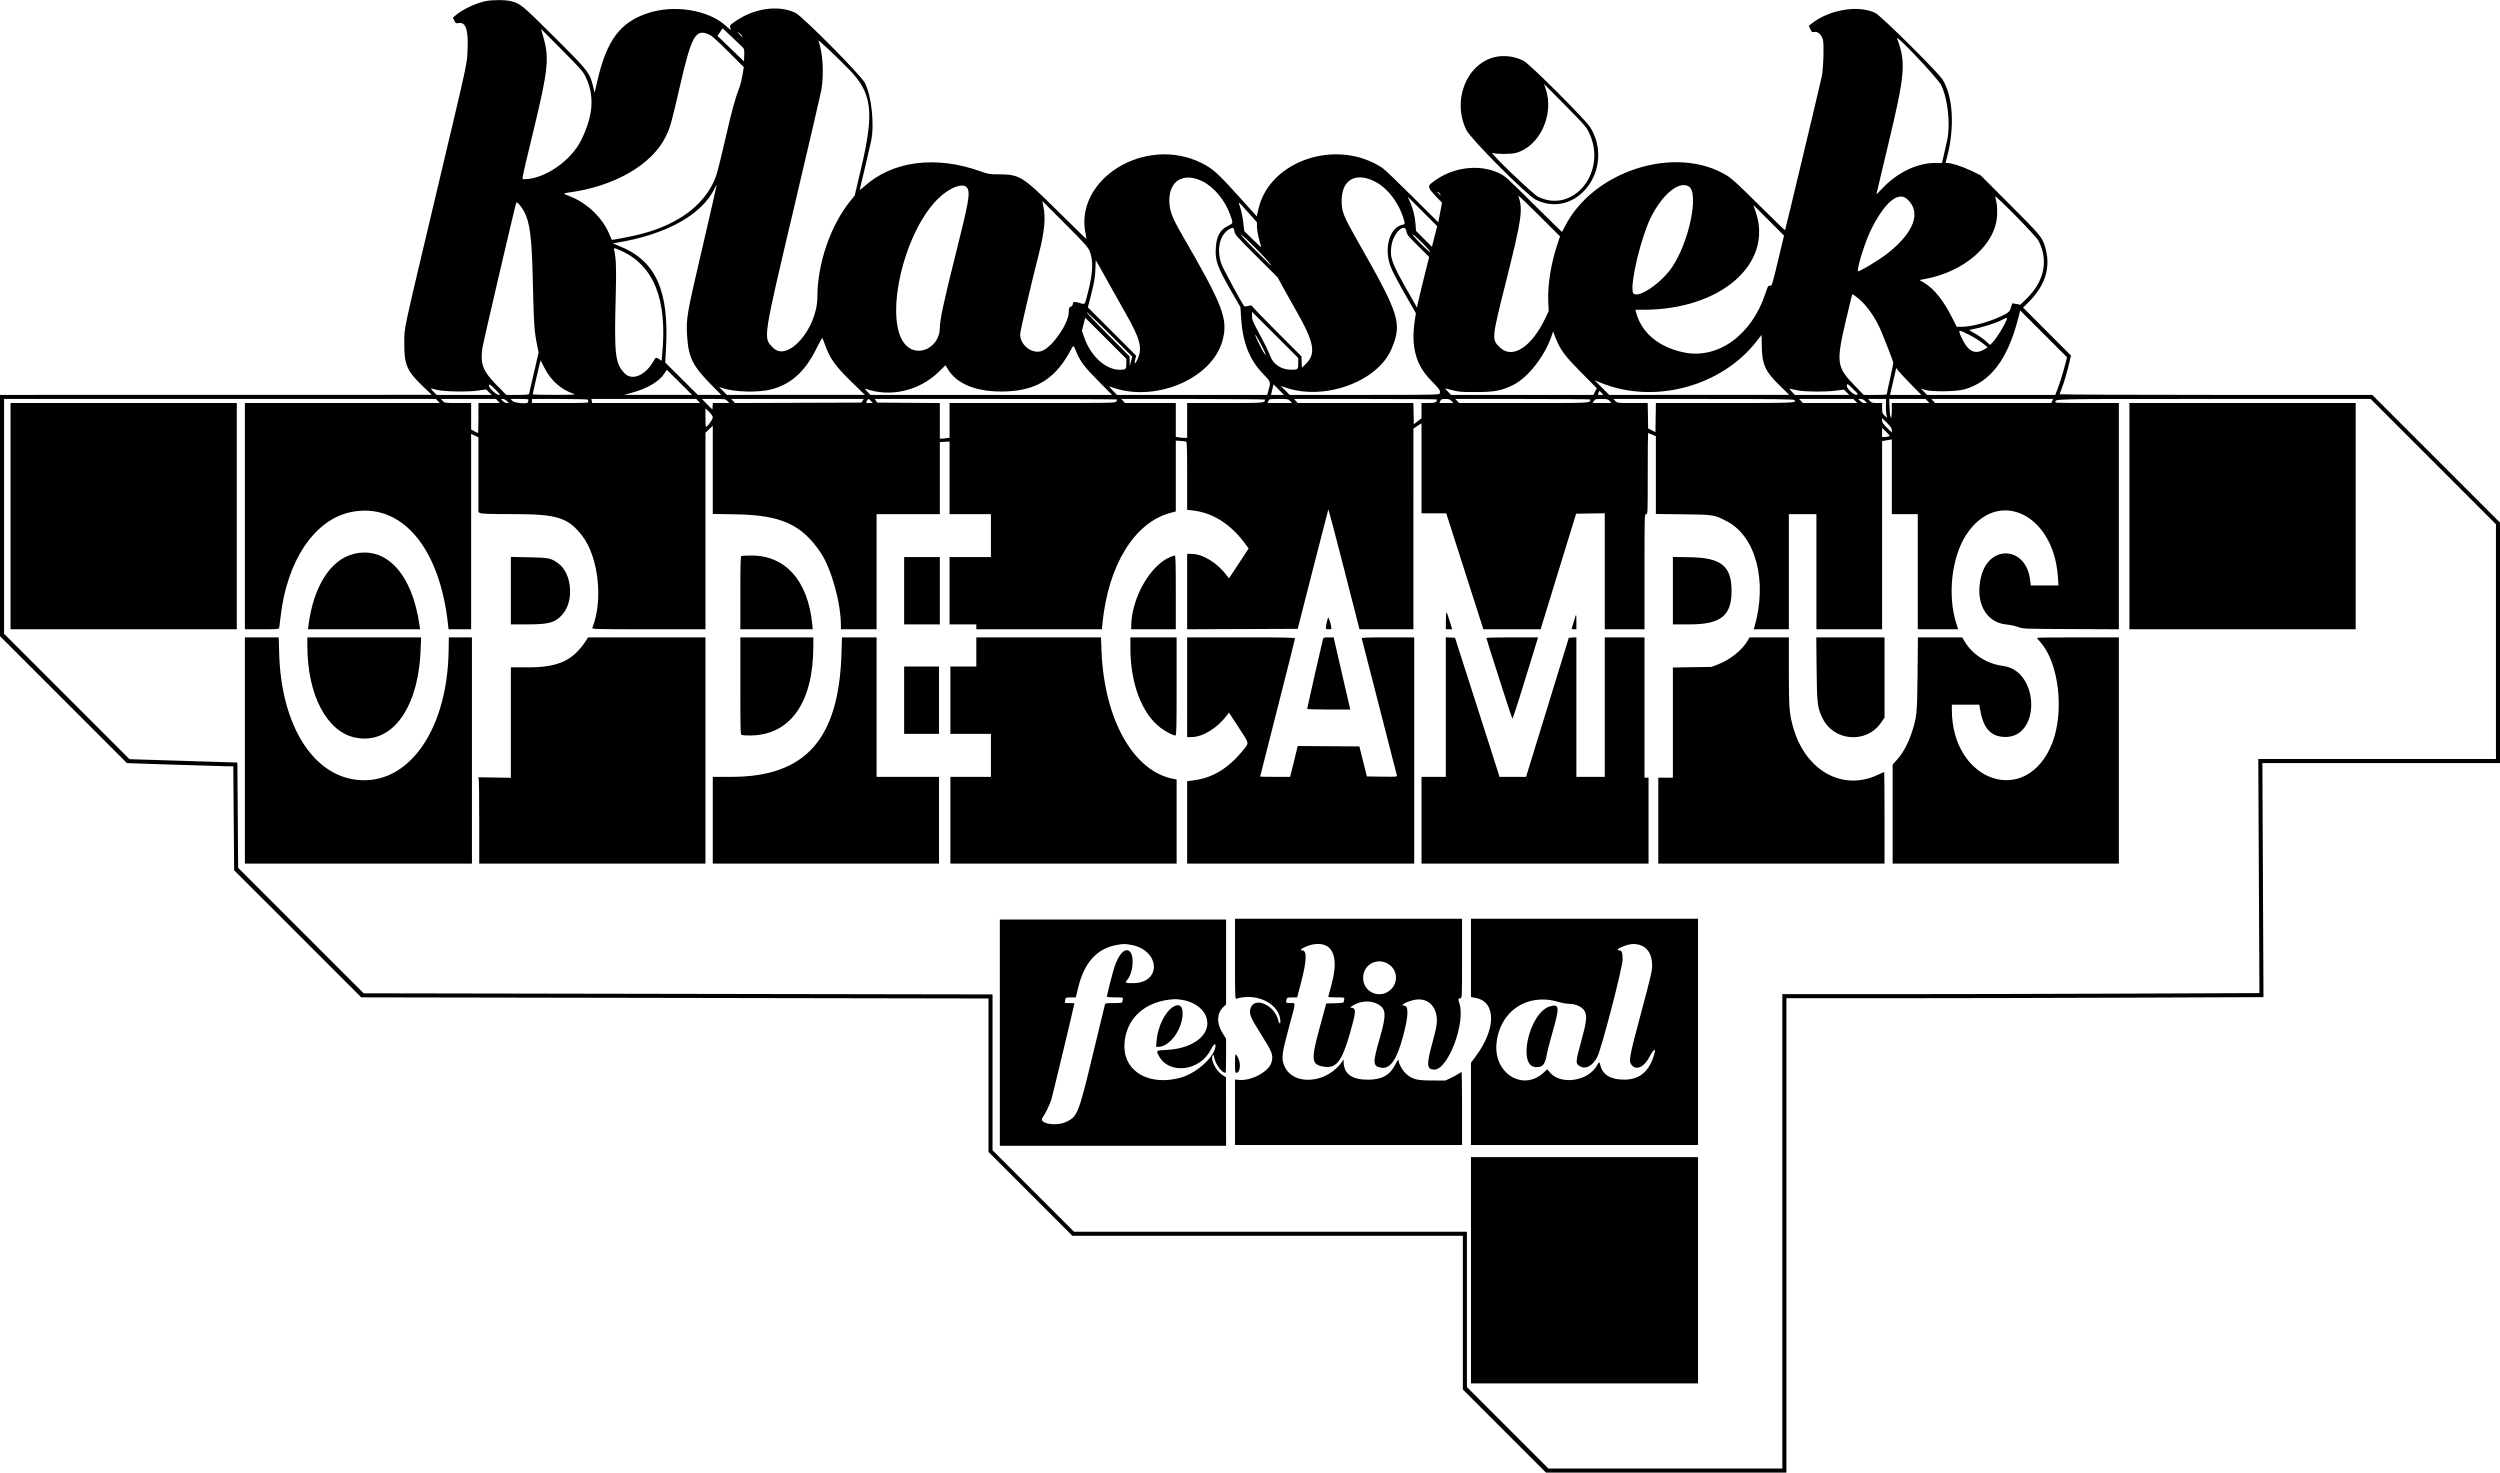 <?xml version="1.0" encoding="UTF-8"?> <svg xmlns="http://www.w3.org/2000/svg" xmlns:xlink="http://www.w3.org/1999/xlink" id="svg" width="400" height="235.615" viewBox="0, 0, 400,235.615"><g id="svgg"><path id="path0" d="M77.652 0.192 C 76.012 0.553,74.043 1.488,72.917 2.441 L 72.464 2.824 72.691 3.299 C 72.899 3.737,72.951 3.768,73.342 3.694 C 74.502 3.477,74.939 4.669,74.817 7.720 C 74.709 10.409,75.055 8.808,69.748 31.177 C 64.327 54.030,64.694 52.310,64.685 54.882 C 64.672 58.340,65.096 59.344,67.573 61.719 L 69.089 63.172 34.544 63.179 L 0.000 63.185 0.000 82.485 L 0.000 101.785 10.158 111.942 L 20.317 122.100 27.901 122.351 C 32.072 122.489,35.900 122.604,36.407 122.605 L 37.328 122.608 37.395 130.927 L 37.462 139.245 47.631 149.411 L 57.801 159.577 107.979 159.667 L 158.158 159.757 158.158 172.029 L 158.158 184.302 164.872 191.016 L 171.587 197.729 202.822 197.729 L 234.058 197.729 234.058 210.023 L 234.058 222.317 240.708 228.966 L 247.357 235.615 266.591 235.615 L 285.825 235.615 285.825 197.665 L 285.825 159.715 302.152 159.715 C 311.131 159.715,328.306 159.676,340.318 159.628 L 362.157 159.542 362.070 140.815 L 361.982 122.089 380.991 122.089 L 400.000 122.089 400.000 102.854 L 400.000 83.619 389.782 73.402 L 379.565 63.185 354.557 63.185 C 340.803 63.185,329.549 63.137,329.549 63.078 C 329.549 63.019,329.696 62.610,329.875 62.169 C 330.207 61.353,330.816 59.257,331.164 57.737 L 331.357 56.894 327.527 53.056 L 323.696 49.217 324.658 48.254 C 327.202 45.709,328.113 42.824,327.308 39.859 C 326.792 37.957,326.769 37.928,321.650 32.805 L 316.899 28.049 315.407 27.325 C 314.022 26.653,312.255 26.078,311.572 26.078 L 311.281 26.078 311.529 25.138 C 312.777 20.411,312.491 15.423,310.819 12.737 C 310.086 11.560,300.983 2.539,300.066 2.081 C 297.373 0.735,292.600 1.546,289.791 3.826 L 289.411 4.134 289.650 4.664 C 289.875 5.163,289.914 5.189,290.319 5.113 C 290.872 5.009,291.443 5.540,291.669 6.369 C 291.867 7.093,291.749 10.987,291.492 12.196 C 291.186 13.642,285.664 36.779,285.612 36.839 C 285.584 36.870,283.709 35.055,281.444 32.807 C 278.212 29.597,277.113 28.586,276.329 28.103 C 268.170 23.075,254.823 27.300,250.339 36.328 C 250.144 36.721,249.961 37.068,249.932 37.099 C 249.904 37.131,247.852 35.138,245.375 32.671 C 241.148 28.463,240.809 28.157,239.894 27.722 C 236.516 26.113,232.062 26.785,228.948 29.373 C 228.415 29.816,228.550 30.166,229.735 31.406 L 230.724 32.441 230.423 34.004 L 230.122 35.566 225.959 31.424 C 223.670 29.147,221.534 27.107,221.213 26.892 C 213.987 22.059,203.156 25.619,201.353 33.420 L 201.078 34.612 198.167 31.383 C 194.842 27.693,194.024 26.963,192.215 26.067 C 183.169 21.585,171.693 28.753,173.735 37.610 C 173.807 37.923,173.846 38.198,173.823 38.222 C 173.799 38.246,171.710 36.219,169.180 33.717 C 163.522 28.123,163.152 27.897,159.661 27.894 C 158.339 27.892,158.118 27.855,156.925 27.426 C 149.704 24.831,142.749 25.744,138.222 29.882 C 137.746 30.317,137.519 30.460,137.571 30.292 C 137.650 30.032,139.048 24.067,139.363 22.640 C 139.948 19.995,139.450 15.303,138.365 13.237 C 137.703 11.978,128.335 2.543,127.244 2.037 C 124.473 0.753,120.594 1.324,117.580 3.460 C 116.708 4.079,116.702 4.088,116.903 4.616 C 117.012 4.903,116.886 4.826,116.210 4.194 C 113.422 1.586,107.838 0.673,103.571 2.128 C 99.167 3.630,97.069 6.472,95.572 12.964 L 95.141 14.836 94.907 13.880 C 94.352 11.614,94.165 11.375,88.692 5.928 C 83.529 0.788,83.285 0.586,81.778 0.194 C 80.867 -0.044,78.727 -0.045,77.652 0.192 M118.883 7.624 C 119.072 7.834,119.109 8.066,119.078 8.853 L 119.040 9.822 116.916 7.779 L 114.793 5.735 115.207 5.132 L 115.622 4.530 117.136 5.948 C 117.969 6.728,118.755 7.482,118.883 7.624 M93.714 12.326 C 95.148 15.353,94.934 18.434,93.015 22.381 C 91.388 25.726,87.101 28.673,83.863 28.673 C 83.451 28.673,83.345 29.235,85.251 21.351 C 87.755 10.994,87.927 9.327,86.866 5.666 L 86.564 4.622 89.909 7.987 C 92.985 11.082,93.290 11.431,93.714 12.326 M118.689 5.686 C 118.968 6.106,118.823 6.029,118.319 5.489 C 117.978 5.124,117.947 5.057,118.187 5.207 C 118.360 5.315,118.586 5.530,118.689 5.686 M113.560 5.578 C 113.915 5.745,114.984 6.711,116.560 8.289 L 119.010 10.741 118.801 11.976 C 118.686 12.655,118.498 13.464,118.382 13.773 C 117.566 15.960,117.169 17.395,116.128 21.927 C 115.481 24.745,114.801 27.489,114.617 28.025 C 113.078 32.497,108.830 35.822,102.596 37.434 C 101.138 37.811,97.943 38.440,97.875 38.363 C 97.864 38.350,97.696 37.960,97.503 37.496 C 96.392 34.823,93.965 32.492,91.145 31.391 C 90.079 30.974,90.055 30.928,90.845 30.826 C 98.208 29.879,104.287 26.403,106.512 21.867 C 107.225 20.412,107.396 19.810,108.734 14.012 C 110.687 5.546,111.282 4.507,113.560 5.578 M310.588 13.623 C 311.664 15.824,312.101 19.935,311.533 22.511 C 311.438 22.939,311.215 23.917,311.038 24.684 L 310.715 26.078 309.578 26.078 C 306.755 26.078,303.604 27.588,301.261 30.063 C 300.693 30.664,300.227 31.116,300.227 31.068 C 300.227 31.019,301.070 27.469,302.101 23.177 C 304.819 11.857,304.975 10.009,303.539 6.163 C 303.219 5.306,310.063 12.550,310.588 13.623 M135.728 10.985 C 139.550 14.867,139.929 17.794,137.788 26.889 L 136.755 31.276 136.054 32.148 C 132.872 36.106,130.782 42.186,130.782 47.484 C 130.782 52.579,126.016 58.044,123.679 55.629 C 122.089 53.986,121.985 54.668,127.159 32.724 C 129.434 23.070,131.354 14.814,131.424 14.378 C 131.852 11.721,131.652 8.407,130.950 6.524 C 130.841 6.232,133.409 8.630,135.728 10.985 M239.161 9.137 C 234.588 10.246,232.306 16.134,234.631 20.824 C 235.349 22.273,244.314 31.263,245.735 31.960 C 252.277 35.164,258.457 26.960,254.454 20.386 C 253.721 19.183,244.818 10.290,243.806 9.751 C 242.420 9.012,240.645 8.777,239.161 9.137 M254.205 21.148 C 257.261 27.351,251.878 34.249,246.124 31.504 C 245.284 31.103,238.086 24.189,238.793 24.462 C 239.386 24.690,241.722 24.687,242.574 24.457 C 246.345 23.436,248.708 18.322,247.310 14.208 L 247.046 13.430 250.386 16.802 C 253.395 19.841,253.773 20.272,254.205 21.148 M192.374 28.997 C 194.256 29.923,196.009 32.043,196.846 34.407 C 197.321 35.751,197.327 35.722,196.500 36.127 C 195.205 36.760,194.644 37.777,194.526 39.702 C 194.404 41.708,194.754 42.675,197.044 46.664 L 198.471 49.149 198.565 50.686 C 198.812 54.762,199.854 57.470,202.063 59.780 C 203.359 61.136,203.335 61.063,202.959 62.439 L 202.755 63.185 190.734 63.185 L 178.713 63.185 178.004 62.453 C 177.614 62.051,177.412 61.768,177.554 61.826 C 184.434 64.599,193.899 60.751,195.600 54.490 C 196.529 51.071,195.709 48.924,189.155 37.614 C 187.501 34.760,187.090 33.653,187.090 32.043 C 187.090 28.873,189.406 27.537,192.374 28.997 M219.805 28.955 C 221.903 29.952,223.764 32.316,224.586 35.029 C 224.836 35.855,224.835 35.859,224.319 35.982 C 222.338 36.454,221.424 39.676,222.456 42.556 C 222.687 43.202,223.616 44.997,224.698 46.889 L 226.545 50.119 226.390 51.106 C 225.713 55.439,226.494 58.371,229.004 60.915 C 230.371 62.301,230.519 62.529,230.346 62.980 C 230.275 63.165,229.094 63.185,218.308 63.185 L 206.349 63.185 205.640 62.468 L 204.931 61.750 205.709 62.018 C 211.947 64.168,220.456 61.050,222.648 55.811 C 224.364 51.709,223.958 50.411,217.286 38.687 C 214.921 34.532,214.666 33.892,214.663 32.112 C 214.658 28.841,216.798 27.527,219.805 28.955 M112.569 38.807 C 109.817 50.605,109.762 50.921,109.946 53.844 C 110.155 57.178,110.844 58.562,113.772 61.531 L 115.403 63.185 113.524 63.183 L 111.645 63.182 109.037 60.589 L 106.430 57.996 106.550 55.952 C 107.105 46.510,104.956 41.729,99.094 39.365 L 98.046 38.942 98.553 38.860 C 106.616 37.544,112.337 34.367,114.380 30.070 C 114.507 29.803,114.630 29.605,114.655 29.630 C 114.680 29.654,113.741 33.784,112.569 38.807 M270.174 29.811 C 271.903 30.794,270.297 38.653,267.528 42.756 C 265.643 45.550,261.552 48.132,261.242 46.723 C 260.868 45.017,262.611 37.837,264.143 34.776 C 265.999 31.070,268.608 28.921,270.174 29.811 M154.747 30.060 C 155.273 30.862,155.025 32.249,152.711 41.453 C 151.048 48.067,150.373 51.236,150.373 52.424 C 150.373 55.479,147.044 57.263,145.010 55.298 C 141.321 51.733,144.318 37.624,149.979 31.900 C 151.836 30.024,154.141 29.134,154.747 30.060 M230.396 31.011 C 230.614 31.360,230.532 31.334,230.159 30.937 C 229.987 30.754,229.935 30.639,230.042 30.680 C 230.148 30.721,230.308 30.870,230.396 31.011 M249.096 39.352 C 248.138 42.240,247.591 45.808,247.722 48.326 L 247.796 49.750 247.293 50.823 C 245.100 55.504,241.986 57.536,239.984 55.592 C 238.652 54.299,238.657 54.251,240.904 45.281 C 243.505 34.901,243.700 33.554,242.929 31.313 C 242.884 31.182,244.367 32.592,246.225 34.447 L 249.604 37.820 249.096 39.352 M326.176 38.544 C 327.793 41.703,327.084 45.043,324.204 47.830 L 323.245 48.759 322.667 48.647 C 322.349 48.586,322.052 48.533,322.007 48.530 C 321.962 48.527,321.860 48.782,321.781 49.098 C 321.593 49.844,321.393 50.029,320.127 50.622 C 318.066 51.588,315.426 52.287,313.837 52.287 L 313.074 52.287 312.372 50.887 C 310.976 48.104,309.482 46.229,307.895 45.269 L 307.124 44.803 307.977 44.645 C 314.384 43.465,319.354 39.062,319.531 34.410 C 319.581 33.097,319.527 32.590,319.216 31.463 C 319.072 30.943,325.776 37.763,326.176 38.544 M305.150 31.860 C 307.438 33.928,306.307 37.110,302.082 40.488 C 300.714 41.582,297.243 43.663,297.243 43.389 C 297.243 42.373,298.501 38.474,299.418 36.647 C 301.574 32.353,303.715 30.565,305.150 31.860 M229.659 37.321 C 229.502 37.952,229.314 38.697,229.240 38.975 L 229.107 39.482 227.838 38.218 L 226.569 36.953 226.489 35.916 C 226.389 34.613,226.089 33.392,225.604 32.306 L 225.227 31.463 227.585 33.818 L 229.944 36.173 229.659 37.321 M174.310 40.113 C 174.972 41.588,174.894 43.618,174.051 46.876 C 173.533 48.877,173.643 48.748,172.704 48.464 C 171.884 48.216,171.651 48.260,171.651 48.664 C 171.651 48.810,171.512 48.982,171.327 49.067 C 171.037 49.199,171.002 49.293,171.001 49.940 C 170.999 51.702,168.468 55.420,166.795 56.119 C 165.247 56.765,163.230 55.292,163.220 53.508 C 163.218 53.006,164.778 46.293,166.188 40.740 C 167.132 37.023,167.335 34.899,166.932 32.975 L 166.760 32.152 170.367 35.757 C 173.442 38.831,174.023 39.473,174.310 40.113 M83.858 33.847 C 84.767 35.517,85.087 37.985,85.239 44.502 C 85.417 52.135,85.475 52.988,85.975 55.410 L 86.178 56.393 85.434 59.627 C 85.024 61.406,84.669 62.934,84.645 63.023 C 84.613 63.143,84.132 63.185,82.806 63.185 L 81.011 63.185 79.499 61.654 C 77.273 59.400,76.829 58.267,77.176 55.716 C 77.289 54.884,82.360 33.122,82.600 32.436 C 82.689 32.183,83.366 32.943,83.858 33.847 M199.855 34.156 L 201.103 35.551 201.110 36.296 C 201.115 36.949,201.510 38.753,201.812 39.507 C 201.870 39.650,201.278 39.137,200.497 38.367 L 199.078 36.968 198.930 35.636 C 198.848 34.904,198.635 33.845,198.457 33.283 C 198.083 32.108,197.949 32.024,199.855 34.156 M284.481 41.716 C 283.534 45.678,283.516 45.734,283.198 45.713 C 282.902 45.692,282.844 45.789,282.466 46.945 C 280.278 53.622,274.858 57.533,269.387 56.382 C 265.331 55.529,262.575 53.187,261.748 49.892 L 261.665 49.562 262.944 49.562 C 275.289 49.561,283.715 42.247,280.932 33.949 L 280.548 32.803 282.995 35.250 L 285.442 37.697 284.481 41.716 M197.511 37.009 C 197.582 37.526,197.803 37.776,201.001 40.965 L 204.415 44.370 205.245 45.895 C 205.701 46.735,206.653 48.430,207.359 49.662 C 210.296 54.787,210.620 56.588,208.906 58.254 L 208.304 58.839 208.266 57.925 L 208.228 57.010 204.276 53.060 C 202.103 50.887,200.324 49.043,200.324 48.962 C 200.324 48.856,200.161 48.850,199.731 48.942 C 199.405 49.011,199.120 49.048,199.097 49.023 C 198.778 48.679,195.691 42.990,195.440 42.284 C 194.621 39.980,195.120 37.637,196.627 36.701 C 197.243 36.318,197.424 36.381,197.511 37.009 M225.031 37.024 C 225.108 37.540,225.276 37.749,226.890 39.352 L 228.665 41.113 227.799 44.591 C 227.322 46.505,226.885 48.329,226.827 48.646 L 226.722 49.221 225.215 46.570 C 222.638 42.037,222.334 41.168,222.643 39.233 C 222.964 37.224,224.806 35.521,225.031 37.024 M200.864 39.669 C 202.659 41.482,203.486 42.426,203.279 42.426 C 203.258 42.426,202.133 41.317,200.778 39.961 C 199.424 38.605,198.405 37.496,198.514 37.496 C 198.623 37.496,199.681 38.474,200.864 39.669 M227.556 38.844 C 228.295 39.585,228.877 40.257,228.851 40.337 C 228.824 40.418,228.132 39.811,227.313 38.990 C 226.493 38.168,225.911 37.496,226.018 37.496 C 226.125 37.496,226.817 38.102,227.556 38.844 M99.328 40.095 C 104.631 42.474,106.802 47.931,105.946 56.731 L 105.849 57.738 105.483 57.477 C 104.982 57.121,104.924 57.139,104.574 57.763 C 103.293 60.042,101.177 60.963,99.977 59.763 C 98.411 58.197,98.257 56.845,98.525 46.967 C 98.633 42.995,98.565 41.214,98.261 39.994 C 98.166 39.614,98.279 39.624,99.328 40.095 M177.524 45.540 C 178.169 46.717,179.278 48.696,179.990 49.936 C 182.420 54.171,182.816 55.622,182.032 57.427 C 181.637 58.338,181.400 58.336,181.654 57.424 L 181.794 56.917 177.927 53.048 L 174.059 49.179 174.626 46.942 C 175.087 45.125,175.206 44.414,175.257 43.165 L 175.320 41.627 175.836 42.513 C 176.120 43.001,176.879 44.363,177.524 45.540 M297.407 47.809 C 298.729 48.900,300.141 50.946,301.012 53.035 C 301.630 54.514,302.834 57.630,302.908 57.938 C 302.943 58.085,302.734 59.214,302.443 60.448 C 302.152 61.683,301.914 62.803,301.914 62.939 C 301.914 63.169,301.794 63.185,300.053 63.185 L 298.193 63.185 296.772 61.726 C 293.842 58.714,293.753 58.051,295.362 51.184 C 296.330 47.054,296.319 47.097,296.448 47.097 C 296.501 47.097,296.932 47.417,297.407 47.809 M330.339 58.649 C 329.987 60.001,329.449 61.668,329.012 62.764 L 328.844 63.185 318.584 63.185 L 308.324 63.185 307.824 62.673 L 307.323 62.161 307.960 62.372 C 308.981 62.712,312.943 62.672,314.258 62.309 C 318.432 61.156,321.196 57.552,322.872 51.077 L 323.236 49.672 326.981 53.417 L 330.726 57.162 330.339 58.649 M180.958 57.819 L 180.759 58.579 180.746 57.800 L 180.733 57.021 177.295 53.584 C 175.404 51.694,173.857 50.060,173.857 49.953 C 173.857 49.845,175.499 51.400,177.507 53.408 L 181.157 57.058 180.958 57.819 M207.720 58.142 C 207.720 59.098,207.658 59.158,206.673 59.161 C 205.046 59.168,203.715 58.322,203.250 56.986 C 203.058 56.435,202.321 54.921,201.612 53.620 C 200.443 51.475,200.324 51.193,200.324 50.572 L 200.324 49.888 204.022 53.584 L 207.720 57.280 207.720 58.142 M180.214 58.206 C 180.214 59.090,180.140 59.158,179.167 59.161 C 176.910 59.170,174.511 56.987,173.469 53.977 L 173.108 52.935 173.372 51.885 L 173.635 50.835 176.925 54.122 L 180.214 57.410 180.214 58.206 M321.113 50.957 C 321.096 51.438,319.437 54.189,318.788 54.810 L 318.389 55.192 317.904 54.731 C 317.348 54.203,316.491 53.610,315.608 53.140 C 315.065 52.851,315.031 52.809,315.300 52.754 C 317.346 52.335,319.264 51.734,320.337 51.175 C 320.967 50.848,321.118 50.805,321.113 50.957 M315.109 53.589 C 315.808 53.948,316.753 54.540,317.210 54.904 L 318.039 55.566 317.534 55.872 C 315.984 56.811,314.878 56.249,313.837 53.994 C 313.232 52.684,313.303 52.661,315.109 53.589 M249.371 55.149 C 250.020 56.425,250.810 57.390,253.095 59.698 L 255.488 62.114 255.215 62.649 L 254.941 63.185 243.553 63.185 L 232.164 63.185 231.651 62.649 C 231.185 62.161,231.168 62.120,231.463 62.197 C 233.428 62.715,233.498 62.723,236.069 62.727 C 239.101 62.732,240.221 62.522,242.102 61.597 C 244.516 60.410,247.257 56.859,248.330 53.529 L 248.494 53.021 248.786 53.797 C 248.946 54.224,249.209 54.832,249.371 55.149 M201.500 54.628 C 202.251 55.985,202.755 57.139,202.402 56.698 C 201.933 56.110,200.552 53.279,200.888 53.591 C 200.930 53.630,201.205 54.097,201.500 54.628 M281.880 55.174 C 281.904 58.252,282.390 59.368,284.691 61.623 L 286.280 63.181 271.875 63.183 L 257.471 63.185 256.306 62.015 L 255.141 60.844 256.284 61.305 C 264.741 64.715,275.470 61.809,281.062 54.594 C 281.493 54.039,281.851 53.584,281.857 53.584 C 281.863 53.584,281.874 54.300,281.880 55.174 M131.945 55.011 C 132.762 57.328,133.594 58.508,136.218 61.073 L 138.372 63.177 127.339 63.181 L 116.306 63.185 115.675 62.545 L 115.045 61.905 115.586 62.092 C 117.484 62.745,121.368 62.845,123.451 62.293 C 126.582 61.463,128.827 59.423,130.625 55.775 C 131.104 54.803,131.530 54.044,131.572 54.088 C 131.614 54.132,131.782 54.548,131.945 55.011 M172.160 56.179 C 172.837 57.831,173.454 58.659,175.719 60.947 L 177.934 63.185 158.601 63.185 L 139.268 63.185 138.755 62.647 C 138.409 62.284,138.327 62.140,138.501 62.203 C 142.419 63.618,147.094 62.533,150.214 59.485 L 151.287 58.437 151.618 59.001 C 153.097 61.524,156.462 62.819,161.048 62.627 C 165.993 62.420,168.954 60.490,171.389 55.888 C 171.753 55.200,171.760 55.202,172.160 56.179 M87.136 58.906 C 88.111 60.861,89.856 62.398,91.787 63.003 C 92.241 63.145,91.833 63.169,88.777 63.177 C 86.833 63.181,85.240 63.141,85.237 63.088 C 85.231 62.954,86.468 57.622,86.498 57.652 C 86.511 57.665,86.798 58.229,87.136 58.906 M305.730 61.466 L 307.415 63.185 304.910 63.185 L 302.405 63.185 302.473 62.893 C 302.510 62.733,302.734 61.763,302.971 60.738 L 303.401 58.875 303.723 59.311 C 303.900 59.551,304.804 60.521,305.730 61.466 M108.725 61.174 L 110.733 63.185 105.285 63.179 L 99.838 63.173 101.064 62.849 C 103.467 62.213,105.468 61.047,106.253 59.824 C 106.486 59.460,106.686 59.163,106.697 59.163 C 106.708 59.163,107.621 60.068,108.725 61.174 M297.033 63.163 C 296.529 63.225,295.355 62.058,295.491 61.630 C 295.577 61.357,295.643 61.397,296.483 62.229 C 297.354 63.091,297.372 63.122,297.033 63.163 M79.273 62.342 C 80.018 63.093,80.075 63.185,79.793 63.185 C 79.417 63.185,78.235 62.082,78.235 61.730 C 78.235 61.359,78.388 61.448,79.273 62.342 M204.606 62.342 L 205.442 63.185 204.401 63.185 L 203.361 63.185 203.562 62.343 C 203.672 61.879,203.764 61.500,203.766 61.499 C 203.768 61.499,204.146 61.878,204.606 62.342 M69.802 62.356 C 70.853 62.659,74.801 62.741,76.484 62.494 L 77.781 62.304 78.233 62.745 L 78.685 63.185 74.270 63.185 L 69.855 63.185 69.348 62.666 C 68.779 62.083,68.802 62.068,69.802 62.356 M287.740 62.474 C 289.070 62.706,292.140 62.714,293.839 62.491 L 295.040 62.333 295.454 62.759 L 295.867 63.185 291.521 63.185 L 287.176 63.185 286.663 62.647 C 286.348 62.317,286.244 62.142,286.393 62.195 C 286.527 62.243,287.133 62.368,287.740 62.474 M256.244 62.861 L 256.549 63.185 256.075 63.185 C 255.616 63.185,255.606 63.175,255.749 62.861 C 255.830 62.682,255.906 62.536,255.918 62.536 C 255.930 62.536,256.076 62.682,256.244 62.861 M70.062 64.158 L 70.366 64.483 54.774 64.483 L 39.183 64.483 39.183 82.582 L 39.183 100.681 41.905 100.681 C 44.625 100.681,44.627 100.681,44.682 100.389 C 44.712 100.229,44.805 99.484,44.888 98.735 C 45.886 89.730,50.330 83.111,56.173 81.927 C 64.165 80.307,70.352 87.489,71.687 99.935 L 71.767 100.681 73.574 100.681 L 75.381 100.681 75.381 85.049 L 75.381 69.416 75.965 69.700 L 76.549 69.984 76.549 75.970 L 76.549 81.956 76.879 82.107 C 77.112 82.213,78.684 82.258,82.178 82.258 C 89.149 82.258,90.902 82.813,93.159 85.737 C 95.767 89.114,96.531 96.072,94.776 100.454 C 94.690 100.669,95.170 100.681,103.781 100.681 L 112.877 100.681 112.877 84.960 L 112.877 69.239 113.461 68.679 L 114.045 68.120 114.045 75.174 L 114.045 82.229 117.775 82.293 C 124.960 82.418,128.251 83.904,131.292 88.397 C 133.003 90.927,134.544 96.452,134.544 100.061 L 134.544 100.681 137.399 100.681 L 140.253 100.681 140.253 91.469 L 140.253 82.258 145.313 82.258 L 150.373 82.258 150.373 76.495 L 150.373 70.733 151.152 70.689 L 151.930 70.645 151.930 76.452 L 151.930 82.258 155.238 82.258 L 158.547 82.258 158.547 85.696 L 158.547 89.134 155.238 89.134 L 151.930 89.134 151.930 94.518 L 151.930 99.903 154.071 99.903 L 156.211 99.903 156.211 100.292 L 156.211 100.681 166.256 100.681 L 176.301 100.681 176.387 99.805 C 177.303 90.451,181.491 83.613,187.253 82.065 L 188.128 81.830 188.128 76.162 L 188.128 70.494 188.874 70.547 C 189.285 70.576,189.693 70.622,189.783 70.651 C 189.909 70.691,189.945 71.904,189.945 76.140 L 189.945 81.579 190.809 81.671 C 193.962 82.009,196.847 83.808,199.113 86.851 L 199.781 87.747 199.103 88.797 C 198.730 89.375,198.021 90.453,197.528 91.192 L 196.632 92.537 196.305 92.101 C 194.747 90.028,192.426 88.615,190.580 88.615 L 189.945 88.615 189.945 94.649 L 189.945 100.683 198.788 100.650 L 207.632 100.616 210.051 91.145 C 211.381 85.936,212.496 81.604,212.527 81.518 C 212.559 81.433,213.694 85.709,215.050 91.022 L 217.515 100.681 221.829 100.681 L 226.143 100.681 226.146 84.625 L 226.148 68.570 226.794 68.147 L 227.441 67.724 227.441 74.926 L 227.441 82.128 229.419 82.129 L 231.398 82.131 233.921 90.011 C 235.309 94.345,236.646 98.519,236.892 99.286 L 237.340 100.681 241.923 100.681 L 246.506 100.681 246.707 100.000 C 246.817 99.625,248.094 95.465,249.544 90.756 L 252.181 82.193 254.472 82.157 L 256.763 82.122 256.763 91.401 L 256.763 100.681 259.942 100.681 L 263.120 100.681 263.120 91.469 C 263.120 82.344,263.123 82.258,263.380 82.258 C 263.636 82.258,263.639 82.171,263.639 75.770 C 263.639 72.202,263.664 69.283,263.693 69.283 C 263.723 69.283,264.015 69.398,264.342 69.538 L 264.937 69.793 264.937 76.016 L 264.937 82.239 269.316 82.288 C 274.206 82.342,274.265 82.352,276.289 83.401 C 280.964 85.825,282.832 93.034,280.690 100.389 L 280.605 100.681 283.410 100.681 L 286.215 100.681 286.215 91.469 L 286.215 82.258 288.420 82.258 L 290.626 82.258 290.626 91.469 L 290.626 100.681 295.881 100.681 L 301.135 100.681 301.135 85.633 L 301.135 70.586 301.427 70.526 C 301.588 70.493,301.938 70.431,302.206 70.388 L 302.692 70.309 302.692 76.283 L 302.692 82.258 304.768 82.258 L 306.844 82.258 306.844 91.469 L 306.844 100.681 310.074 100.681 L 313.304 100.681 312.993 99.702 C 311.581 95.256,312.263 89.173,314.575 85.599 C 319.508 77.974,328.563 82.092,329.264 92.280 L 329.360 93.675 327.147 93.675 L 324.934 93.675 324.799 92.665 C 324.101 87.450,318.341 87.071,317.004 92.152 C 315.931 96.233,317.667 99.600,321.006 99.916 C 321.628 99.974,322.468 100.154,322.888 100.319 C 323.644 100.615,323.667 100.616,331.333 100.651 L 339.020 100.685 339.020 82.584 L 339.020 64.483 333.960 64.483 C 331.177 64.483,328.900 64.450,328.900 64.409 C 328.900 63.791,327.016 63.834,354.237 63.834 L 379.305 63.834 389.328 73.856 L 399.351 83.879 399.351 102.659 L 399.351 121.440 380.340 121.440 L 361.328 121.440 361.418 140.167 L 361.508 158.893 340.058 158.979 C 328.260 159.027,311.086 159.066,301.892 159.066 L 285.177 159.066 285.177 197.016 L 285.177 234.966 266.462 234.966 L 247.747 234.966 241.227 228.447 L 234.706 221.928 234.706 209.504 L 234.706 197.081 203.277 197.081 L 171.847 197.081 165.326 190.562 L 158.806 184.042 158.806 171.575 L 158.806 159.108 108.498 159.019 L 58.190 158.929 48.147 148.889 L 38.104 138.850 38.041 130.430 L 37.979 122.010 29.351 121.739 L 20.723 121.468 10.686 111.432 L 0.649 101.395 0.649 82.615 L 0.649 63.834 35.203 63.834 L 69.757 63.834 70.062 64.158 M79.663 64.158 L 79.967 64.483 78.258 64.483 L 76.549 64.483 76.549 66.883 C 76.549 68.203,76.513 69.283,76.469 69.283 C 76.425 69.283,76.163 69.156,75.885 69.000 L 75.381 68.716 75.381 66.600 L 75.381 64.483 73.263 64.483 C 71.171 64.483,71.141 64.479,70.840 64.158 L 70.535 63.834 74.947 63.834 L 79.358 63.834 79.663 64.158 M81.090 64.158 L 81.395 64.483 81.070 64.483 C 80.892 64.483,80.609 64.337,80.441 64.158 L 80.136 63.834 80.461 63.834 C 80.639 63.834,80.922 63.980,81.090 64.158 M84.542 64.039 C 84.499 64.152,84.463 64.298,84.463 64.364 C 84.463 64.672,82.313 64.493,81.998 64.158 L 81.693 63.834 83.157 63.834 C 84.438 63.834,84.611 63.859,84.542 64.039 M94.064 63.953 C 94.064 64.019,94.100 64.165,94.143 64.277 C 94.214 64.462,93.767 64.483,89.667 64.483 L 85.112 64.483 85.112 64.158 L 85.112 63.834 89.588 63.834 C 92.220 63.834,94.064 63.883,94.064 63.953 M111.709 64.158 L 112.014 64.483 103.379 64.483 L 94.743 64.483 94.681 64.158 L 94.619 63.834 103.012 63.834 L 111.405 63.834 111.709 64.158 M116.380 64.158 L 116.685 64.483 115.372 64.483 L 114.060 64.483 114.020 65.007 L 113.980 65.531 113.140 64.682 L 112.301 63.834 114.188 63.834 C 116.033 63.834,116.082 63.841,116.380 64.158 M138.015 64.126 L 137.821 64.418 127.708 64.451 L 117.595 64.484 117.289 64.159 L 116.984 63.834 127.596 63.834 L 138.209 63.834 138.015 64.126 M139.345 64.158 L 139.650 64.483 139.108 64.483 C 138.512 64.483,138.494 64.465,138.727 64.092 C 138.933 63.762,138.977 63.767,139.345 64.158 M178.693 63.913 C 178.736 63.956,178.703 64.102,178.618 64.237 C 178.470 64.475,178.072 64.483,165.197 64.483 L 151.930 64.483 151.930 67.255 L 151.930 70.028 151.443 70.108 C 151.176 70.152,150.825 70.189,150.665 70.190 L 150.373 70.191 150.373 67.339 L 150.373 64.486 145.361 64.452 L 140.349 64.418 140.156 64.126 L 139.962 63.834 159.288 63.834 C 169.917 63.834,178.649 63.869,178.693 63.913 M202.396 63.931 C 202.373 64.482,202.365 64.483,195.996 64.483 L 189.945 64.483 189.945 67.272 L 189.945 70.062 189.523 70.060 C 189.291 70.059,188.883 70.023,188.615 69.978 L 188.128 69.898 188.128 67.190 L 188.128 64.483 184.064 64.483 L 180.000 64.483 179.695 64.158 L 179.390 63.834 190.895 63.834 C 197.223 63.834,202.398 63.878,202.396 63.931 M206.422 64.158 L 206.727 64.483 204.761 64.483 L 202.795 64.483 202.943 64.158 C 203.088 63.839,203.116 63.834,204.604 63.834 C 206.051 63.834,206.131 63.848,206.422 64.158 M229.906 63.907 C 229.906 64.360,229.615 64.483,228.539 64.483 L 227.441 64.483 227.441 65.709 L 227.441 66.936 226.825 67.407 L 226.208 67.878 226.172 66.180 L 226.136 64.483 216.886 64.483 L 207.635 64.483 207.331 64.158 L 207.026 63.834 218.466 63.834 C 224.758 63.834,229.906 63.867,229.906 63.907 M232.241 64.158 L 232.546 64.483 231.423 64.483 L 230.301 64.483 230.449 64.158 C 230.578 63.873,230.678 63.834,231.266 63.834 C 231.814 63.834,231.993 63.893,232.241 64.158 M254.428 63.907 C 254.428 64.511,254.944 64.483,243.807 64.483 L 233.454 64.483 233.150 64.158 L 232.845 63.834 243.636 63.834 C 249.571 63.834,254.428 63.867,254.428 63.907 M257.541 64.158 L 257.846 64.483 256.328 64.483 L 254.811 64.483 255.023 64.158 C 255.220 63.859,255.312 63.834,256.236 63.834 C 257.136 63.834,257.267 63.867,257.541 64.158 M287.104 64.006 C 287.490 64.471,287.214 64.483,275.942 64.483 L 264.943 64.483 264.907 66.810 L 264.872 69.137 264.288 68.843 L 263.704 68.549 263.668 66.516 L 263.633 64.483 261.194 64.483 C 258.759 64.483,258.754 64.482,258.450 64.158 L 258.145 63.834 272.553 63.834 C 284.350 63.834,286.987 63.865,287.104 64.006 M296.854 64.158 L 297.158 64.483 292.812 64.483 L 288.466 64.483 288.161 64.158 L 287.856 63.834 292.203 63.834 L 296.549 63.834 296.854 64.158 M298.411 64.158 L 298.715 64.483 298.326 64.483 C 298.079 64.483,297.826 64.364,297.632 64.158 L 297.327 63.834 297.717 63.834 C 297.964 63.834,298.217 63.952,298.411 64.158 M301.746 64.839 C 301.731 65.392,301.768 66.078,301.827 66.364 L 301.935 66.883 301.535 66.502 C 301.171 66.155,301.135 66.048,301.135 65.302 L 301.135 64.483 300.315 64.483 C 299.607 64.483,299.452 64.438,299.189 64.158 L 298.884 63.834 300.329 63.834 L 301.773 63.834 301.746 64.839 M308.401 64.158 L 308.706 64.483 305.699 64.483 L 302.692 64.483 302.688 65.748 C 302.683 67.481,302.398 67.022,302.325 65.164 L 302.274 63.834 305.185 63.834 L 308.096 63.834 308.401 64.158 M328.358 64.158 L 328.210 64.483 318.912 64.483 L 309.614 64.483 309.309 64.158 L 309.004 63.834 318.755 63.834 L 328.506 63.834 328.358 64.158 M1.687 82.582 L 1.687 100.681 19.786 100.681 L 37.885 100.681 37.885 82.582 L 37.885 64.483 19.786 64.483 L 1.687 64.483 1.687 82.582 M340.707 82.582 L 340.707 100.681 358.806 100.681 L 376.906 100.681 376.906 82.582 L 376.906 64.483 358.806 64.483 L 340.707 64.483 340.707 82.582 M114.045 66.761 C 114.045 67.043,113.486 67.905,113.093 68.229 C 112.894 68.393,112.877 68.289,112.877 66.872 L 112.877 65.337 113.461 65.910 C 113.793 66.236,114.045 66.603,114.045 66.761 M302.692 68.821 L 302.692 69.210 301.914 68.440 C 301.306 67.839,301.135 67.584,301.135 67.280 L 301.135 66.891 301.914 67.661 C 302.521 68.262,302.692 68.517,302.692 68.821 M302.208 69.823 C 302.082 69.873,301.789 69.918,301.557 69.923 L 301.135 69.932 301.135 69.191 L 301.135 68.450 301.786 69.091 C 302.339 69.636,302.403 69.746,302.208 69.823 M56.414 88.676 C 52.802 89.671,50.144 93.941,49.366 100.000 L 49.278 100.681 58.244 100.681 L 67.210 100.681 67.134 100.130 C 65.974 91.768,61.714 87.216,56.414 88.676 M118.618 88.960 C 118.492 89.011,118.456 90.313,118.456 94.853 L 118.456 100.681 124.248 100.681 L 130.039 100.681 129.951 99.805 C 129.249 92.866,125.641 88.844,120.154 88.885 C 119.399 88.890,118.707 88.924,118.618 88.960 M187.285 89.098 C 184.009 90.425,180.997 95.768,180.993 100.259 L 180.993 100.681 184.560 100.681 L 188.128 100.681 188.128 94.778 C 188.128 90.138,188.094 88.876,187.966 88.881 C 187.877 88.885,187.571 88.982,187.285 89.098 M81.739 94.506 L 81.739 99.903 84.366 99.901 C 87.853 99.899,88.795 99.637,89.965 98.343 C 91.872 96.231,91.549 91.820,89.366 90.174 C 88.212 89.304,87.844 89.225,84.625 89.164 L 81.739 89.109 81.739 94.506 M144.664 94.518 L 144.664 99.903 147.519 99.903 L 150.373 99.903 150.373 94.518 L 150.373 89.134 147.519 89.134 L 144.664 89.134 144.664 94.518 M267.661 94.507 L 267.661 99.903 270.307 99.903 C 275.312 99.903,277.038 98.540,277.050 94.583 C 277.062 90.593,275.430 89.246,270.483 89.161 L 267.661 89.112 267.661 94.507 M231.344 99.222 L 231.333 100.681 231.842 100.681 L 232.350 100.681 232.022 99.611 C 231.405 97.594,231.356 97.566,231.344 99.222 M251.852 99.310 C 251.698 99.840,251.537 100.366,251.494 100.478 C 251.433 100.636,251.506 100.681,251.819 100.681 L 252.222 100.681 252.222 99.513 C 252.222 98.100,252.206 98.091,251.852 99.310 M212.477 98.865 C 212.363 99.145,212.138 100.187,212.134 100.454 C 212.132 100.629,212.239 100.681,212.600 100.681 C 213.060 100.681,213.067 100.674,212.987 100.250 C 212.827 99.395,212.558 98.665,212.477 98.865 M39.183 120.078 L 39.183 138.177 57.347 138.177 L 75.511 138.177 75.511 120.078 L 75.511 101.979 73.662 101.980 L 71.813 101.981 71.781 104.088 C 71.577 117.410,64.774 126.362,56.171 124.626 C 49.525 123.284,44.979 115.373,44.670 104.606 L 44.595 101.979 41.889 101.979 L 39.183 101.979 39.183 120.078 M49.177 103.438 C 49.198 111.167,52.274 117.048,56.795 118.006 C 62.605 119.238,66.921 113.491,67.297 104.022 L 67.378 101.979 58.275 101.979 L 49.173 101.979 49.177 103.438 M93.738 102.530 C 91.660 105.703,89.329 106.774,84.496 106.777 L 81.739 106.779 81.739 115.613 L 81.739 124.448 79.134 124.404 L 76.529 124.359 76.604 124.732 C 76.645 124.938,76.679 128.047,76.679 131.641 L 76.679 138.177 94.778 138.177 L 112.877 138.177 112.877 120.078 L 112.877 101.979 103.488 101.979 L 94.099 101.979 93.738 102.530 M118.456 109.749 C 118.456 116.716,118.477 117.528,118.661 117.599 C 118.774 117.642,119.360 117.678,119.964 117.678 C 126.418 117.678,130.132 112.453,130.133 103.373 L 130.133 101.979 124.295 101.979 L 118.456 101.979 118.456 109.749 M134.637 104.541 C 134.229 118.284,128.876 124.295,117.045 124.295 L 114.045 124.295 114.045 131.236 L 114.045 138.177 132.144 138.177 L 150.243 138.177 150.243 131.236 L 150.243 124.295 145.248 124.295 L 140.253 124.295 140.253 113.137 L 140.253 101.979 137.483 101.979 L 134.713 101.979 134.637 104.541 M156.211 104.314 L 156.211 106.649 154.136 106.649 L 152.060 106.649 152.060 112.034 L 152.060 117.418 155.303 117.418 L 158.547 117.418 158.547 120.856 L 158.547 124.295 155.303 124.295 L 152.060 124.295 152.060 131.236 L 152.060 138.177 170.159 138.177 L 188.258 138.177 188.258 131.445 L 188.258 124.713 187.772 124.623 C 181.371 123.443,176.690 115.156,176.245 104.217 L 176.154 101.979 166.183 101.979 L 156.211 101.979 156.211 104.314 M180.863 103.726 C 180.863 109.340,182.703 114.189,185.691 116.449 C 186.495 117.057,187.695 117.678,188.067 117.678 C 188.233 117.678,188.258 116.651,188.258 109.828 L 188.258 101.979 184.560 101.979 L 180.863 101.979 180.863 103.726 M189.945 109.958 L 189.945 117.937 190.580 117.937 C 192.427 117.937,194.746 116.524,196.307 114.448 L 196.637 114.010 198.156 116.344 C 199.920 119.052,199.863 118.817,199.011 119.890 C 196.666 122.842,194.116 124.435,191.091 124.837 L 189.945 124.990 189.945 131.584 L 189.945 138.177 208.109 138.177 L 226.273 138.177 226.273 120.078 L 226.273 101.979 222.043 101.979 C 218.712 101.979,217.825 102.013,217.874 102.141 C 217.908 102.230,219.172 107.149,220.684 113.072 C 222.196 118.994,223.463 123.944,223.500 124.070 C 223.563 124.286,223.412 124.298,221.133 124.265 L 218.698 124.230 218.099 121.829 L 217.501 119.429 212.567 119.395 L 207.633 119.361 207.143 121.390 C 206.873 122.506,206.597 123.616,206.531 123.857 L 206.410 124.295 204.016 124.295 C 202.699 124.295,201.622 124.276,201.622 124.252 C 201.622 124.229,202.877 119.286,204.411 113.266 C 205.946 107.247,207.201 102.245,207.201 102.150 C 207.201 102.010,205.648 101.979,198.573 101.979 L 189.945 101.979 189.945 109.958 M211.691 102.206 C 211.565 102.627,209.147 113.257,209.147 113.392 C 209.147 113.481,210.314 113.526,212.600 113.526 L 216.054 113.526 215.977 113.234 C 215.935 113.073,215.334 110.475,214.641 107.460 L 213.381 101.979 212.570 101.979 C 211.910 101.979,211.747 102.021,211.691 102.206 M231.333 113.130 L 231.333 124.295 229.387 124.295 L 227.441 124.295 227.441 131.236 L 227.441 138.177 245.605 138.177 L 263.769 138.177 263.769 131.301 L 263.769 124.424 263.445 124.424 L 263.120 124.424 263.120 113.201 L 263.120 101.979 259.942 101.979 L 256.763 101.979 256.763 113.137 L 256.763 124.295 254.492 124.295 L 252.222 124.295 252.222 113.129 L 252.222 101.964 251.617 102.004 L 251.012 102.043 247.922 112.099 C 246.222 117.629,244.683 122.635,244.501 123.224 L 244.169 124.295 242.042 124.295 L 239.915 124.295 239.710 123.613 C 239.598 123.239,237.998 118.232,236.154 112.488 L 232.802 102.043 232.068 102.005 L 231.333 101.966 231.333 113.130 M237.820 102.075 C 237.820 102.249,241.882 114.886,241.971 114.990 C 242.019 115.046,242.711 112.973,243.507 110.384 C 244.304 107.795,245.212 104.844,245.525 103.827 L 246.095 101.979 241.957 101.979 C 239.682 101.979,237.820 102.022,237.820 102.075 M279.624 102.503 C 278.773 103.992,276.817 105.565,274.916 106.289 L 273.824 106.704 270.743 106.752 L 267.661 106.800 267.661 115.612 L 267.661 124.424 266.494 124.424 L 265.326 124.424 265.326 131.301 L 265.326 138.177 283.425 138.177 L 301.524 138.177 301.524 130.847 C 301.524 126.815,301.501 123.516,301.473 123.516 C 301.445 123.516,300.992 123.719,300.468 123.967 C 294.826 126.631,288.916 123.348,286.927 116.445 C 286.295 114.250,286.216 113.254,286.215 107.395 L 286.215 101.979 283.068 101.980 L 279.922 101.981 279.624 102.503 M290.657 107.071 C 290.714 112.639,290.786 113.229,291.611 114.921 C 293.423 118.640,298.635 119.029,300.968 115.620 L 301.524 114.807 301.524 108.393 L 301.524 101.979 296.065 101.979 L 290.605 101.979 290.657 107.071 M306.811 107.785 C 306.750 114.276,306.697 114.786,305.825 117.367 C 305.245 119.081,304.446 120.530,303.507 121.567 L 302.822 122.324 302.822 130.251 L 302.822 138.177 320.921 138.177 L 339.020 138.177 339.020 120.078 L 339.020 101.979 332.468 101.979 C 328.865 101.979,325.916 102.013,325.916 102.055 C 325.916 102.097,326.183 102.433,326.509 102.801 C 329.408 106.075,330.311 113.829,328.376 118.836 C 324.362 129.229,312.293 125.236,312.293 113.516 L 312.293 112.747 314.493 112.747 L 316.693 112.747 316.767 113.234 C 317.250 116.389,318.389 117.778,320.602 117.909 C 326.558 118.263,326.418 107.285,320.458 106.544 C 317.901 106.225,315.557 104.712,314.299 102.565 L 313.955 101.979 310.410 101.979 L 306.865 101.979 306.811 107.785 M144.664 112.034 L 144.664 117.418 147.454 117.418 L 150.243 117.418 150.243 112.034 L 150.243 106.649 147.454 106.649 L 144.664 106.649 144.664 112.034 M197.600 153.431 C 197.600 159.495,197.613 159.858,197.827 159.793 C 201.204 158.770,204.865 160.697,204.865 163.498 C 204.865 163.895,204.633 163.766,204.536 163.315 C 203.991 160.790,200.619 159.343,200.066 161.397 C 199.841 162.233,200.074 162.801,201.690 165.361 C 203.603 168.391,203.761 168.809,203.436 169.980 C 203.017 171.489,200.167 172.999,198.151 172.781 L 197.600 172.721 197.600 177.959 L 197.600 183.198 215.764 183.198 L 233.928 183.198 233.928 177.360 C 233.928 174.149,233.893 171.521,233.851 171.521 C 233.808 171.521,233.608 171.639,233.405 171.784 C 233.202 171.928,232.639 172.235,232.152 172.465 L 231.268 172.884 229.127 172.879 C 226.700 172.874,226.010 172.701,225.009 171.844 C 224.481 171.392,223.808 170.252,223.808 169.809 C 223.808 169.406,223.625 169.561,223.289 170.250 C 222.437 171.999,221.106 172.754,218.878 172.754 C 216.276 172.754,215.017 171.832,214.979 169.899 L 214.972 169.510 214.753 169.835 C 212.362 173.373,206.927 173.815,205.508 170.585 C 204.990 169.405,205.079 168.624,206.213 164.437 C 207.394 160.078,207.365 160.493,206.487 160.493 C 205.744 160.493,205.701 160.452,205.855 159.877 C 205.926 159.614,206.013 159.585,206.742 159.585 L 207.549 159.585 208.218 157.006 C 209.085 153.666,209.132 152.060,208.364 152.060 C 207.576 152.060,209.124 151.242,210.213 151.083 C 213.227 150.643,214.281 153.034,213.044 157.509 C 212.758 158.544,212.523 159.434,212.522 159.488 C 212.521 159.541,213.111 159.585,213.833 159.585 C 215.131 159.585,215.145 159.588,215.067 159.877 C 215.024 160.037,214.988 160.240,214.987 160.326 C 214.986 160.438,214.578 160.495,213.592 160.521 L 212.198 160.558 211.124 164.515 C 209.732 169.641,209.812 170.340,211.825 170.672 C 213.796 170.997,214.713 169.818,216.005 165.293 C 216.977 161.889,217.014 161.360,216.283 161.248 C 215.963 161.199,215.965 161.194,216.413 160.908 C 217.594 160.155,219.197 160.024,220.312 160.590 C 221.828 161.361,221.887 162.223,220.701 166.331 C 219.623 170.066,219.650 170.584,220.934 170.825 C 222.403 171.100,223.461 169.624,224.465 165.899 C 225.394 162.451,225.432 160.882,224.585 160.882 C 223.888 160.882,225.136 160.222,226.281 159.985 C 228.384 159.550,229.906 160.949,229.906 163.317 C 229.906 163.969,229.724 164.852,229.179 166.848 C 228.211 170.395,228.267 171.132,229.502 171.132 C 231.728 171.132,234.565 163.495,233.475 160.437 C 233.271 159.862,233.312 159.715,233.676 159.715 C 233.922 159.715,233.928 159.564,233.928 153.357 L 233.928 147.000 215.764 147.000 L 197.600 147.000 197.600 153.431 M235.355 153.263 L 235.355 159.525 236.132 159.673 C 239.399 160.294,239.386 164.650,236.105 169.029 L 235.356 170.029 235.355 176.614 L 235.355 183.198 253.519 183.198 L 271.683 183.198 271.683 165.099 L 271.683 147.000 253.519 147.000 L 235.355 147.000 235.355 153.263 M159.974 165.229 L 159.974 183.328 178.073 183.328 L 196.173 183.328 196.166 177.846 L 196.158 172.365 195.550 171.975 C 194.560 171.343,193.651 169.511,194.022 168.895 C 194.134 168.708,194.181 168.776,194.299 169.300 C 194.544 170.388,195.507 171.651,196.091 171.651 C 196.136 171.651,196.173 170.422,196.173 168.920 L 196.173 166.189 195.704 165.456 C 194.599 163.729,194.645 162.114,195.831 161.022 L 196.173 160.707 196.173 153.918 L 196.173 147.129 178.073 147.129 L 159.974 147.129 159.974 165.229 M180.863 151.159 C 185.605 151.922,185.981 157.269,181.296 157.306 C 180.088 157.315,179.929 157.237,180.315 156.826 C 181.270 155.809,181.556 153.031,180.785 152.260 C 180.056 151.531,178.994 152.606,178.291 154.784 C 178.005 155.670,177.100 159.214,177.100 159.448 C 177.100 159.535,177.582 159.585,178.413 159.585 C 179.711 159.585,179.724 159.588,179.647 159.877 C 179.604 160.037,179.568 160.242,179.567 160.331 C 179.566 160.450,179.207 160.493,178.212 160.493 C 177.036 160.493,176.849 160.523,176.788 160.720 C 176.750 160.845,175.927 164.246,174.961 168.278 C 172.612 178.081,172.423 178.578,170.723 179.445 C 169.071 180.288,166.086 179.794,166.821 178.799 C 167.221 178.259,167.937 176.795,168.204 175.974 C 168.367 175.473,171.910 160.705,171.910 160.525 C 171.910 160.508,171.553 160.493,171.117 160.493 C 170.357 160.493,170.327 160.481,170.402 160.201 C 170.445 160.041,170.481 159.836,170.482 159.747 C 170.483 159.635,170.735 159.585,171.302 159.585 L 172.122 159.585 172.531 157.931 C 173.526 153.910,175.574 151.706,178.819 151.166 C 179.772 151.007,179.912 151.006,180.863 151.159 M262.277 151.165 C 263.604 151.527,264.349 152.718,264.340 154.460 C 264.335 155.374,264.123 156.287,262.560 162.117 C 260.636 169.290,260.546 169.802,261.096 170.441 C 261.849 171.317,263.079 170.713,263.942 169.045 C 264.723 167.534,265.070 167.671,264.493 169.262 C 263.628 171.644,262.180 172.736,259.877 172.744 C 257.767 172.752,256.476 172.005,256.088 170.551 C 255.898 169.841,255.855 169.832,255.527 170.443 C 254.156 173.005,249.690 173.668,247.959 171.568 L 247.563 171.088 246.969 171.635 C 243.698 174.651,239.008 171.778,239.433 167.019 C 239.896 161.838,244.294 158.830,249.272 160.289 C 249.917 160.479,250.735 160.623,251.163 160.623 C 252.154 160.623,253.203 161.137,253.543 161.788 C 253.957 162.583,253.855 163.485,253.000 166.580 C 252.033 170.084,252.032 170.240,252.972 170.687 C 253.824 171.091,254.900 170.431,255.572 169.094 C 256.267 167.710,259.617 154.807,259.617 153.513 C 259.617 152.456,259.475 152.060,259.094 152.060 C 258.462 152.060,259.042 151.617,260.136 151.265 C 260.972 150.996,261.559 150.969,262.277 151.165 M222.075 154.204 C 223.508 155.044,223.789 156.940,222.666 158.185 C 221.037 159.990,218.099 158.883,218.099 156.463 C 218.099 154.374,220.265 153.144,222.075 154.204 M189.166 159.981 C 190.824 160.245,192.297 161.202,192.859 162.379 C 194.180 165.145,191.286 167.766,186.669 167.984 C 184.978 168.064,184.966 168.073,185.392 168.899 C 186.990 171.999,192.012 171.417,193.727 167.933 C 194.090 167.196,194.486 166.849,194.486 167.268 C 194.486 168.963,191.534 171.690,188.905 172.423 C 183.980 173.796,179.891 171.528,179.909 167.434 C 179.927 163.086,183.123 160.094,187.999 159.862 C 188.177 159.853,188.703 159.907,189.166 159.981 M187.804 161.033 C 186.462 161.770,185.231 164.242,185.050 166.559 L 184.977 167.499 185.353 167.496 C 187.160 167.483,189.196 164.679,189.222 162.167 C 189.235 160.971,188.698 160.542,187.804 161.033 M247.987 161.024 C 244.664 161.987,242.689 170.745,245.796 170.742 C 246.902 170.741,247.201 170.350,247.540 168.464 C 247.617 168.031,248.006 166.542,248.404 165.155 C 249.567 161.097,249.515 160.581,247.987 161.024 M197.600 170.159 C 197.600 171.388,197.633 171.651,197.791 171.651 C 198.406 171.651,198.590 170.321,198.114 169.306 C 197.677 168.372,197.600 168.500,197.600 170.159 M235.355 203.244 L 235.355 221.343 253.519 221.343 L 271.683 221.343 271.683 203.244 L 271.683 185.144 253.519 185.144 L 235.355 185.144 235.355 203.244 " stroke="none" fill="#000000" fill-rule="evenodd"></path></g></svg> 